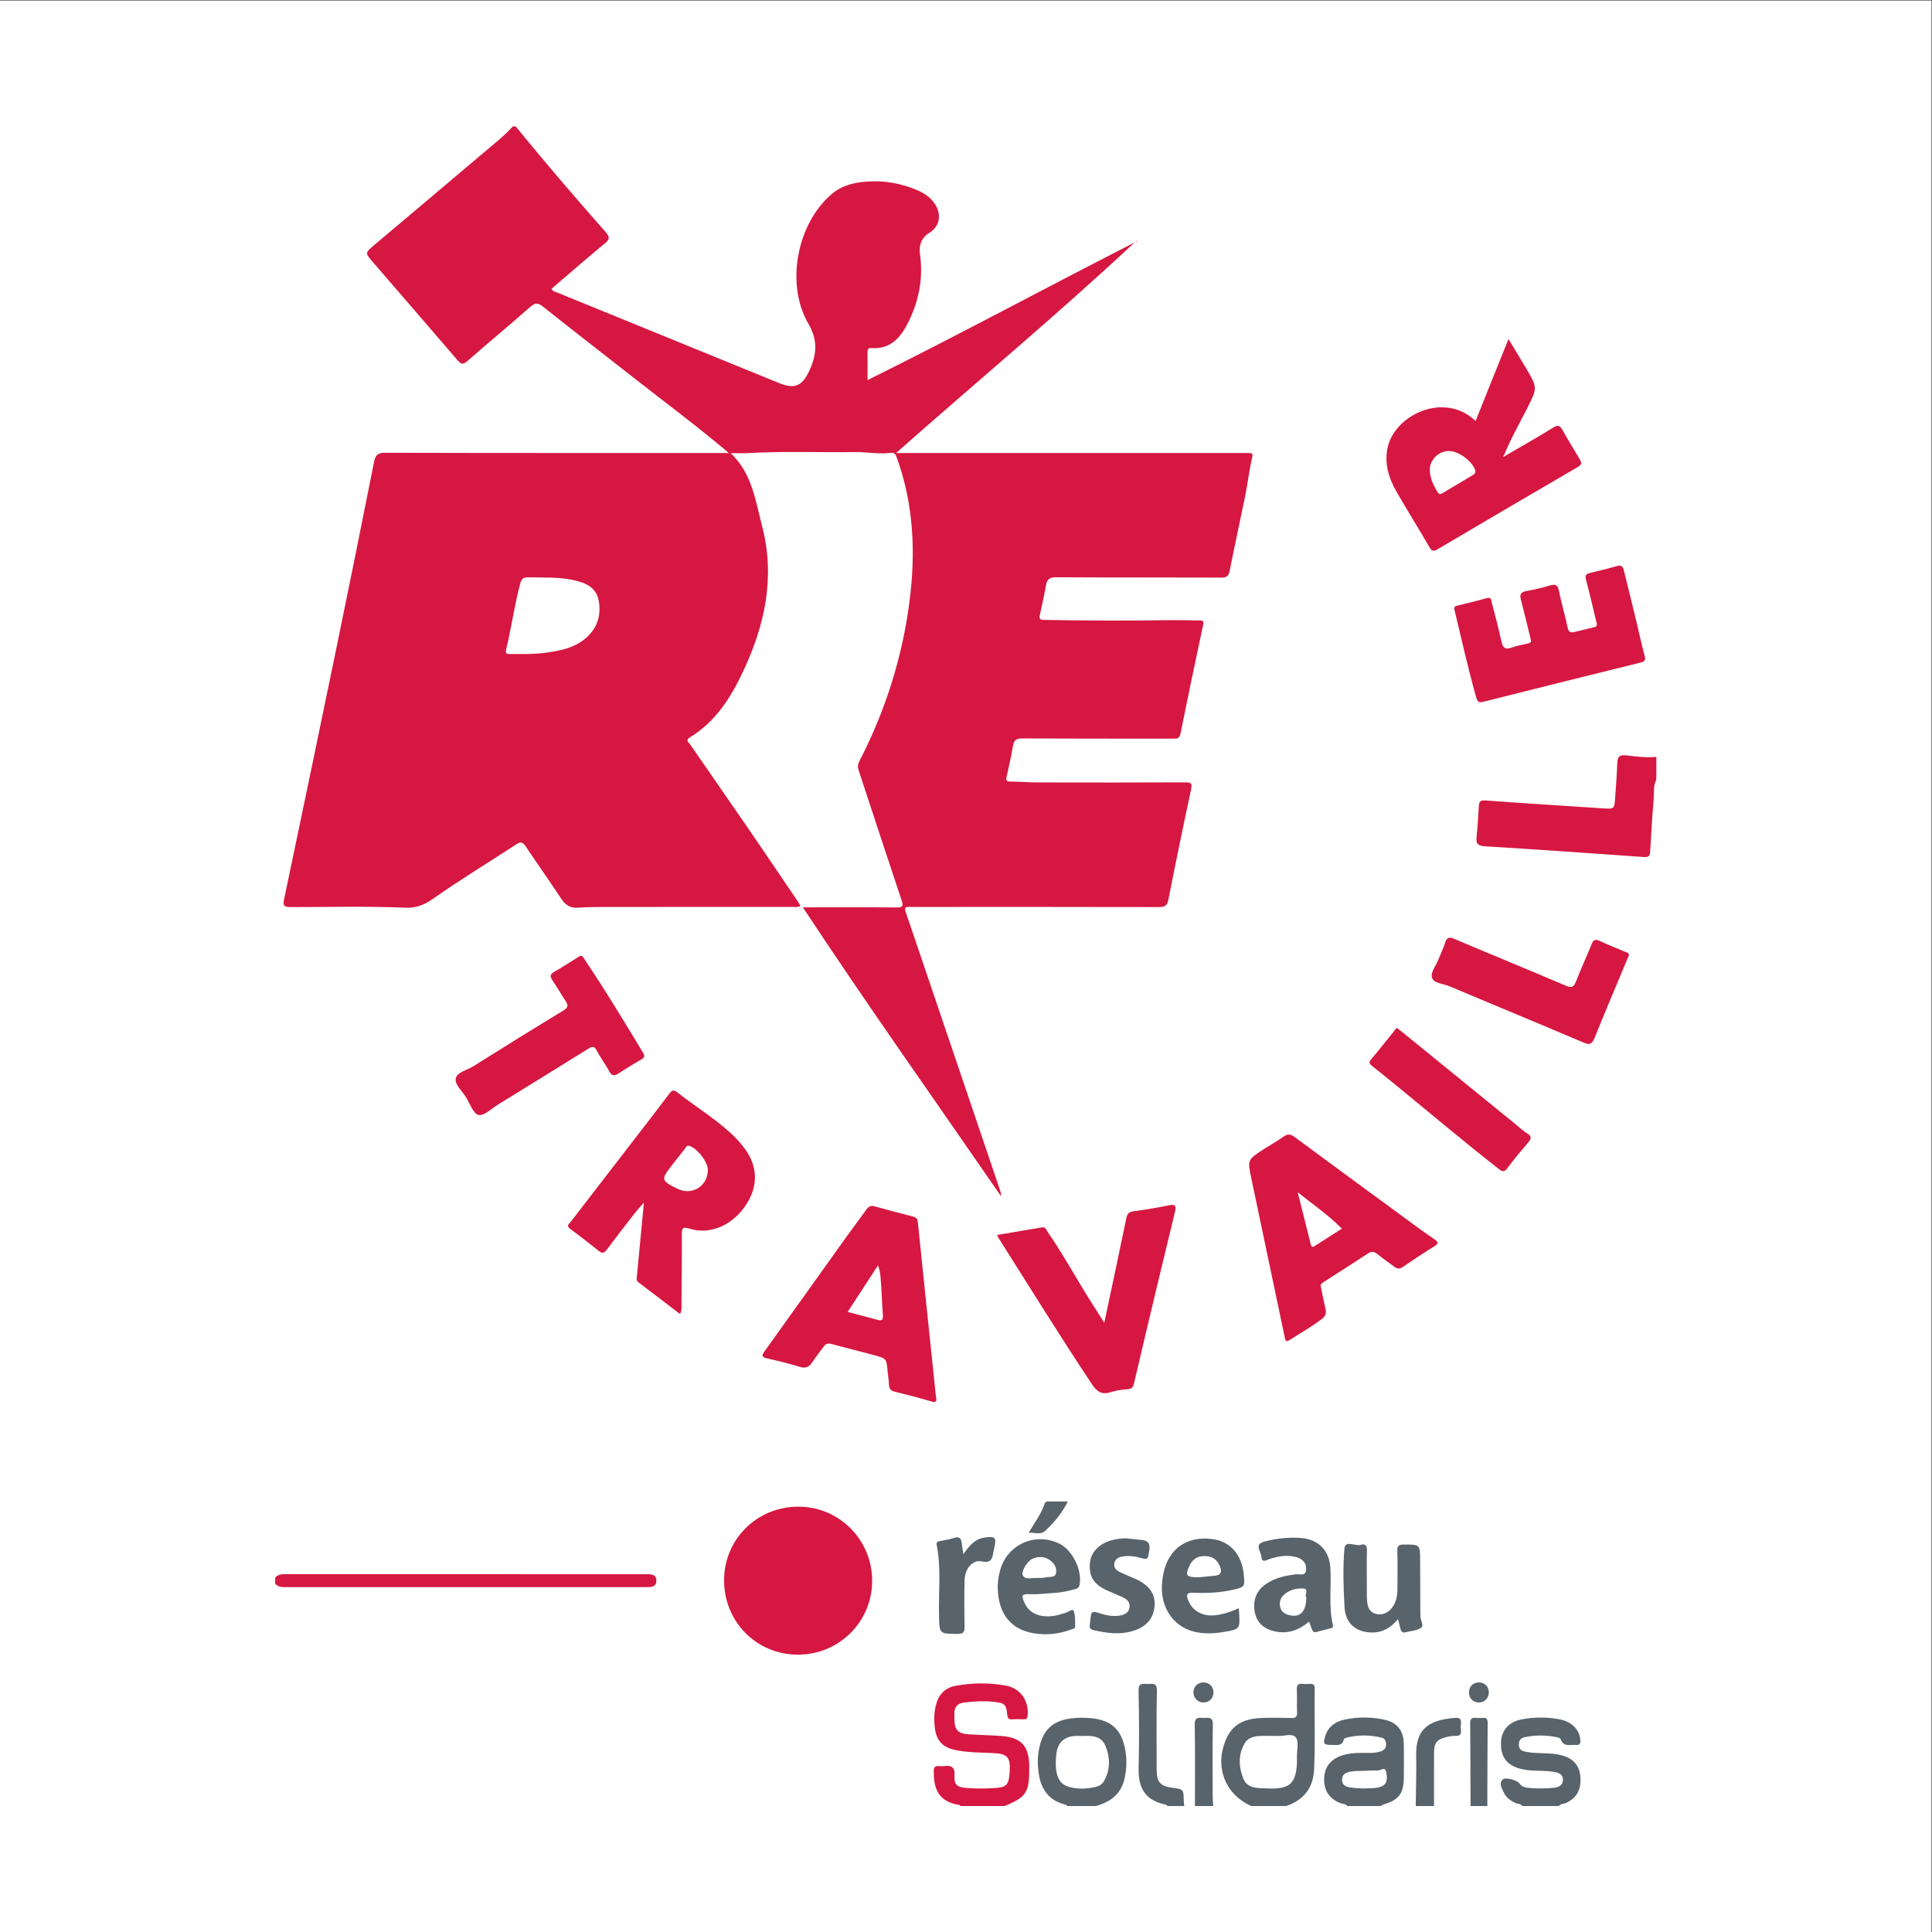 <?xml version="1.0" encoding="UTF-8" standalone="no"?>
<svg
   xmlns:dc="http://purl.org/dc/elements/1.1/"
   xmlns:cc="http://creativecommons.org/ns#"
   xmlns:rdf="http://www.w3.org/1999/02/22-rdf-syntax-ns#"
   xmlns:svg="http://www.w3.org/2000/svg"
   xmlns="http://www.w3.org/2000/svg"
   xmlns:sodipodi="http://sodipodi.sourceforge.net/DTD/sodipodi-0.dtd"
   xmlns:inkscape="http://www.inkscape.org/namespaces/inkscape"
   version="1.1"
   id="svg2"
   xml:space="preserve"
   width="613.333"
   height="613.333"
   viewBox="0 0 613.333 613.333"
   sodipodi:docname="the-vector-converter-1230-ZJFuQXDPQwEgnUcG.eps"><rect x="0" y="0" width="613.333" height="613.333" fill="#333333" stroke="none"/><defs
     id="defs6" /><sodipodi:namedview
     pagecolor="#ffffff"
     bordercolor="#666666"
     borderopacity="1"
     objecttolerance="10"
     gridtolerance="10"
     guidetolerance="10"
     inkscape:pageopacity="0"
     inkscape:pageshadow="2"
     inkscape:window-width="640"
     inkscape:window-height="480"
     id="namedview4" /><g
     id="g10"
     inkscape:groupmode="layer"
     inkscape:label="ink_ext_XXXXXX"
     transform="matrix(1.333,0,0,-1.333,0,613.333)"><g
       id="g12"
       transform="scale(0.1)"><path
         d="M 4600,0 H 0 V 4600 H 4600 V 0"
         style="fill:#ffffff;fill-opacity:1;fill-rule:nonzero;stroke:none"
         id="path14" /><path
         d="m 1255.66,3043.46 c 11.33,0.69 24.64,0.78 37.76,2.43 36.66,4.6 73.25,10.66 102.32,36.04 27.2,23.75 36.78,55.19 29.84,89.83 -6.59,32.87 -34.07,42.52 -62.96,48.48 -34.54,7.13 -69.57,5.06 -104.47,6.01 -12.05,0.33 -16.35,-4.05 -19.3,-15.14 -13.8,-51.83 -20.93,-105.05 -33.5,-157.1 -2.27,-9.39 1.65,-10.49 8.62,-10.53 13.26,-0.07 26.53,-0.02 41.69,-0.02 z M 1228.35,4300 c 69.23,-85.37 140.95,-168.64 213.61,-251.07 10.34,-11.73 10.87,-17.33 -1.55,-27.55 -42.83,-35.27 -84.62,-71.81 -126.72,-107.8 2.5,-7.36 8.63,-7.22 13.15,-9.06 175.77,-71.79 351.61,-143.41 527.38,-215.2 37.35,-15.26 55.03,-9.03 72.54,27.49 18.08,37.73 22.01,73.12 -1.35,112.99 -55.45,94.63 -27.35,239.45 56.04,309.79 23.76,20.04 52.46,26.82 82.27,29.07 42.86,3.23 84.18,-4.22 123.5,-21.72 16.28,-7.24 30.41,-17.45 40.1,-32.79 15.15,-23.99 10.83,-51.57 -12.65,-66.42 -20.82,-13.18 -26.76,-30.11 -23.49,-53.68 7.67,-55.4 -2.68,-108.35 -27.01,-158.28 -17.99,-36.93 -42.15,-67.02 -89.39,-63.61 -7.7,0.56 -8.81,-3.59 -8.75,-9.95 0.22,-21.05 0.09,-42.09 0.09,-66.28 214.96,106.51 423.85,219.68 635.84,327.64 -183.3,-171.21 -375.88,-331.48 -567.97,-501.27 12.51,0 19.41,0 26.31,0 267.74,0 535.49,0.01 803.23,0 24.43,0 20.72,0.74 15.7,-23.84 -5.35,-26.25 -8.58,-53.2 -14,-79.61 -12.13,-59.09 -24.96,-118.04 -36.73,-177.21 -2.46,-12.37 -7.18,-16.1 -20.04,-16.04 -131.15,0.55 -262.31,0 -393.46,0.79 -15.49,0.09 -21.34,-4.87 -23.86,-19.05 -4.21,-23.74 -9.51,-47.29 -14.65,-70.86 -1.8,-8.27 -0.22,-11.48 9.33,-11.66 100.89,-1.82 201.77,-2.14 302.66,-0.58 22.93,0.35 45.89,-0.79 68.83,-0.72 8.48,0.02 9.75,-2.46 7.99,-10.7 -18.32,-86.13 -36.5,-172.29 -53.79,-258.63 -2.65,-13.22 -10.1,-12.12 -19.31,-12.11 -119.07,0.09 -238.13,-0.21 -357.2,0.43 -14.15,0.07 -20.28,-3.61 -22.61,-17.77 -4.11,-24.97 -9.76,-49.7 -15.3,-74.4 -1.88,-8.42 0.95,-10.35 8.85,-10.48 22.32,-0.36 44.62,-2.09 66.92,-2.13 116.65,-0.24 233.3,-0.35 349.94,0.19 14.21,0.07 16.85,-2.74 13.79,-17.02 -18.74,-87.28 -36.8,-174.71 -53.98,-262.31 -2.87,-14.63 -8.7,-17.68 -22.53,-17.65 -193.4,0.45 -386.81,0.34 -580.21,0.28 -29.26,-0.01 -27.95,3.15 -18.2,-25.68 73.03,-215.82 146.3,-431.56 219.46,-647.34 1.71,-5.03 3,-10.2 3.01,-16.12 -157.24,228.06 -317.42,453.91 -472.09,688.16 8.05,0 13.08,0 18.11,0 68.3,0.01 136.6,0.44 204.89,-0.33 15.06,-0.17 16.82,3.24 12.22,16.98 -34.41,102.83 -68.09,205.91 -102.09,308.89 -2.53,7.64 -2.89,14.1 1.22,22.08 61.71,119.53 102.08,245.96 119.44,379.39 15.21,116.94 10.52,232.3 -30.25,344.58 -3.79,10.44 -7.21,11.79 -17.25,10.59 -27.1,-3.26 -54.17,2.45 -81.32,2.08 -85.18,-1.17 -170.4,2.56 -255.55,-2.44 -13.54,-0.8 -27.17,-0.11 -41.27,-0.11 50.61,-47.62 59.24,-113.64 75.29,-176.14 30.81,-120 6.05,-233.18 -45.18,-342.53 -29.56,-63.11 -65.92,-120.96 -127.5,-158.33 -11.26,-6.82 -2.28,-12.17 1.14,-17.14 45.53,-66.14 91.48,-131.99 136.94,-198.18 38.96,-56.73 77.44,-113.8 116.08,-170.75 3.27,-4.82 6.17,-9.9 9.42,-15.14 -7.17,-4.33 -13.93,-2.38 -20.29,-2.39 -149.28,-0.13 -298.57,-0.04 -447.85,-0.18 -20.52,-0.01 -41.09,-0.33 -61.55,-1.77 -18.49,-1.3 -30.23,6.3 -40.28,21.58 -27.52,41.85 -56.59,82.68 -84.41,124.34 -6.65,9.95 -11.46,12.11 -22.4,5 -66.77,-43.44 -134.79,-84.99 -200.02,-130.75 -19.56,-13.72 -39.758,-21.23 -64.016,-20.18 -91.195,3.92 -182.461,1.51 -273.691,1.48 -16.613,-0.01 -18.289,4.59 -15.137,19.59 42.086,200.1 83.805,400.28 125.074,600.55 30.196,146.53 59.86,293.18 88.977,439.94 3.262,16.46 8.57,21.9 26.324,21.86 264.719,-0.73 529.449,-0.5 794.169,-0.5 6.9,0 13.8,0 24.38,0 -76.47,64.87 -153.44,121.79 -228.73,180.85 -71.29,55.91 -142.96,111.34 -213.87,167.74 -11.69,9.3 -18.48,9.63 -29.99,-0.5 -49.42,-43.5 -100.2,-85.45 -149.7,-128.86 -10.32,-9.06 -15.09,-8.49 -23.76,1.65 -67.15,78.48 -134.936,156.4 -202.393,234.6 -18.043,20.92 -17.934,21.23 3.925,39.68 86.313,72.87 172.868,145.45 258.938,218.6 24.26,20.61 49.63,40.09 71.01,63.93 2.42,0 4.84,0 7.25,0"
         style="fill:#d61741;fill-opacity:1;fill-rule:nonzero;stroke:none"
         id="path16" /><path
         d="m 3944.64,2744.24 c -7.79,-14.84 -5.03,-31.26 -6.39,-46.92 -3.54,-40.88 -5.83,-81.87 -8.18,-122.84 -0.56,-9.79 -1.86,-15.31 -14.36,-14.41 -126.4,9.04 -252.83,17.85 -379.32,25.6 -16.81,1.03 -21.59,6.1 -19.88,22.08 2.64,24.59 3.87,49.34 5.44,74.03 0.64,10.06 3.42,13.94 15.44,13.06 93.28,-6.88 186.65,-12.64 279.99,-18.81 27.11,-1.79 27.29,-1.9 29.27,25.89 1.93,27.09 3.92,54.19 4.93,81.32 0.55,14.56 4.39,20.92 21.08,18.97 23.79,-2.77 47.82,-6 71.98,-3.57 0,-18.13 0,-36.26 0,-54.4"
         style="fill:#d61741;fill-opacity:1;fill-rule:nonzero;stroke:none"
         id="path18" /><path
         d="m 2287.31,300 c -2.11,3.98 -6.17,2.98 -9.54,3.719 -46.99,10.222 -54.55,43.722 -53.88,81.543 0.13,7.539 3.91,10.699 11.52,9.847 4.17,-0.468 8.49,-0.468 12.67,-0.007 16.71,1.847 26.56,-0.993 25.06,-22.313 -1.52,-21.609 6.29,-27.93 27.58,-29.629 24.72,-1.969 49.48,-1.922 74.19,0.129 20.75,1.723 26.94,8.34 28.93,29.551 0.28,3.012 0.71,6 0.87,9.019 1.8,34.801 -5.31,42.7 -40.32,44.282 -30.12,1.371 -60.43,1.078 -90.06,7.449 -29.27,6.301 -43.96,21.98 -47.79,51.582 -2.4,18.558 -2.17,37.34 2.58,55.797 6.32,24.582 21.6,40.66 46.42,45.261 40.04,7.411 80.61,7.879 120.61,0.442 34.82,-6.481 55.17,-37.531 51.05,-72.32 -0.79,-6.661 -3.35,-7.954 -9,-7.801 -9.06,0.23 -18.16,0.531 -27.18,-0.09 -8.13,-0.57 -11.15,1.531 -12.12,10.508 -2.81,26.172 -6.03,28.261 -32.58,31.222 -22.97,2.559 -45.75,0.93 -68.58,-1.41 -17.58,-1.801 -25.93,-11.152 -24.86,-28.871 0.22,-3.609 -0.01,-7.25 0.04,-10.871 0.33,-25.891 8.64,-34.848 34.4,-36.32 25.29,-1.449 50.64,-2.09 75.91,-3.789 48.86,-3.301 67.57,-23.52 68.02,-72.621 0.01,-1.207 -0.01,-2.418 0,-3.618 0.13,-58.402 -6.97,-69.371 -58.77,-90.691 -35.06,0 -70.12,0 -105.17,0"
         style="fill:#d61741;fill-opacity:1;fill-rule:nonzero;stroke:none"
         id="path20" /><path
         d="m 3044.55,466.961 c -18.33,0 -31.63,0.527 -44.86,-0.141 -13.61,-0.699 -27.31,-4.191 -34.74,-16.371 -16.65,-27.301 -15.11,-57.008 -3.91,-85.148 9.04,-22.719 31.4,-22.512 52.52,-23.281 52.83,-1.938 76.97,3.679 75.17,76.082 -0.38,15.589 5.11,36.148 -2.73,45.468 -9.22,10.95 -30.54,1.899 -41.45,3.391 z M 2979.98,300 c -64.36,28.492 -89.02,97.359 -58.26,162.852 16.59,35.328 47.63,45.617 83.21,46.867 23.5,0.82 47.06,0.582 70.57,-0.028 9.94,-0.261 13.91,2.379 13.45,12.969 -0.79,18.059 0.47,36.219 -0.46,54.27 -0.58,11.289 3.14,15.402 14.21,14.011 5.35,-0.679 10.86,-0.421 16.27,-0.062 8,0.543 12.29,-1.731 12.13,-10.899 -1.18,-64.5 1.7,-129.019 -1.6,-193.519 -2.26,-44.18 -25.06,-72.18 -66.11,-86.461 -27.8,0 -55.61,0 -83.41,0"
         style="fill:#58636b;fill-opacity:1;fill-rule:nonzero;stroke:none"
         id="path22" /><path
         d="m 3245.31,341.75 c 16.6,1.102 30.06,-0.449 42.82,4.121 17.91,6.418 15.39,22.328 13.21,35.25 -2.3,13.59 -13.33,3.399 -20.38,3.57 -10.82,0.258 -21.68,-0.332 -32.5,-0.882 -11.99,-0.61 -24.03,0.48 -35.94,-2.688 -9.88,-2.629 -16.15,-7.031 -16.29,-18.262 -0.15,-11.589 7.15,-16.539 16.48,-18.148 11.82,-2.039 23.95,-2.242 32.6,-2.961 z M 3208.45,300 c -3.72,5.91 -10.63,4.539 -15.94,6.691 -26.78,10.821 -39.83,30.02 -39,58.778 0.78,27.121 15.05,45.64 41.9,54.75 19.84,6.73 40.34,6.531 60.87,6.261 11.49,-0.148 22.93,0.02 33.89,4.34 7.79,3.071 11.14,9.121 10.93,16.93 -0.19,7.09 -3.41,13.309 -10.74,15.109 -27.92,6.86 -55.96,6.903 -83.91,-0.019 -2.19,-0.539 -5.44,-2.18 -5.83,-3.86 -3.9,-16.898 -17.13,-13.41 -28.65,-13.441 -19.95,-0.047 -21.67,2.59 -15.49,21.859 7.28,22.723 24.76,33.942 46.31,38.563 30.98,6.641 62.48,6.418 93.46,-0.141 31.03,-6.57 46.34,-25.879 46.96,-57.66 0.52,-26.551 0.23,-53.121 0.1,-79.68 -0.19,-38.89 -11.95,-54.23 -49.27,-65.019 -2.1,-0.602 -3.88,-2.281 -5.81,-3.461 -26.59,0 -53.18,0 -79.78,0"
         style="fill:#58636b;fill-opacity:1;fill-rule:nonzero;stroke:none"
         id="path24" /><path
         d="m 655.359,843.969 c 5.606,6.261 12.469,8.16 20.926,8.152 288.719,-0.18 577.435,-0.172 866.155,-0.07 11.6,0 21.26,-2.25 20.72,-16.231 -0.5,-12.929 -10.09,-14.422 -20.72,-14.422 -288.71,0.09 -577.432,0.102 -866.151,-0.089 -8.461,-0.008 -15.32,1.91 -20.93,8.16 0,4.832 0,9.672 0,14.5"
         style="fill:#d61741;fill-opacity:1;fill-rule:nonzero;stroke:none"
         id="path26" /><path
         d="m 3625.5,300 c -3.68,5.859 -10.62,4.609 -15.87,7.059 -11.83,5.531 -22.46,12.421 -27.92,24.562 -4.46,9.93 -12.91,21.09 -3.15,31.309 6.51,6.82 34.43,-1.078 40.55,-9.711 4.6,-6.489 11.45,-8.977 18.68,-9.727 21.07,-2.183 42.24,-2.281 63.3,0.067 10.75,1.191 20.58,5.472 21.11,18.293 0.52,12.808 -7.97,16.937 -19.48,19.128 -24.45,4.649 -49.37,1.29 -73.89,5.961 -37.66,7.168 -55.44,27.418 -54.13,64.539 1.01,28.489 18.24,48.731 48.59,54.739 30.47,6.031 61.34,5.98 91.84,0.113 28.65,-5.523 46.75,-25.062 48.46,-49.023 0.61,-8.477 -1.31,-12.727 -10.47,-11.817 -13.24,1.317 -29.53,-6.07 -36.22,13.617 -0.83,2.45 -5.91,4.231 -9.3,4.903 -25.69,5.109 -51.47,5.418 -77.13,-0.203 -9.8,-2.149 -13.74,-9.11 -13.23,-18.789 0.48,-9.34 5.92,-13.52 14.77,-15.418 24.98,-5.372 50.57,-2.282 75.7,-6.301 40.18,-6.43 58.86,-28.653 56.04,-68.172 -1.62,-22.707 -13.09,-38.059 -33.58,-47.57 -5.82,-2.7 -13.24,-1.661 -17.63,-7.559 -29.01,0 -58.02,0 -87.04,0"
         style="fill:#58636b;fill-opacity:1;fill-rule:nonzero;stroke:none"
         id="path28" /><path
         d="m 2578.5,466.781 c -7.22,0 -14.51,0.668 -21.64,-0.121 -24.88,-2.738 -38.67,-17.82 -41.33,-44.449 -4.5,-45.121 4.41,-69.301 30.15,-76.609 20.49,-5.821 41.75,-4.911 62.52,-0.391 8.23,1.801 16.31,5.891 20.68,13.519 15.79,27.59 15.27,56.918 3.61,85.008 -9.62,23.192 -32.22,24.192 -53.99,23.043 z M 2541.17,300 c -0.76,2.82 -3.14,3.121 -5.47,3.719 -36.4,9.492 -55.31,34.41 -61.38,70.269 -3.44,20.352 -3.78,40.91 0.05,61.192 8.53,45.211 31.69,67.84 76.87,73.511 16.61,2.079 33.89,2.149 50.52,0.18 47,-5.539 69.84,-28.531 78.26,-76.09 4.05,-22.89 3.11,-45.66 -2.06,-68.222 -8.35,-36.418 -33.91,-54.969 -67.89,-64.559 -22.97,0 -45.94,0 -68.9,0"
         style="fill:#58636b;fill-opacity:1;fill-rule:nonzero;stroke:none"
         id="path30" /><path
         d="m 2780.52,300 c -1.28,1.129 -2.41,2.98 -3.86,3.27 -49.05,9.8 -66.12,39.128 -64.96,86.921 1.5,61.508 1.22,123.11 -0.13,184.629 -0.43,19.578 10.79,15.989 21.73,15.95 10.82,-0.051 22.28,3.941 21.86,-15.801 -1.32,-62.731 -0.5,-125.5 -0.48,-188.258 0.02,-29.371 8.53,-39.32 36.66,-43.07 27.39,-3.641 27.34,-3.653 27.82,-31.141 0.07,-4.168 0.82,-8.328 1.25,-12.5 -13.3,0 -26.59,0 -39.89,0"
         style="fill:#58636b;fill-opacity:1;fill-rule:nonzero;stroke:none"
         id="path32" /><path
         d="m 3371.65,300 c 0.43,39.789 1.86,79.602 1.06,119.371 -1.24,61.051 25.71,85.957 93.79,90.59 9.18,0.629 13.61,-2.313 12.74,-12.082 -0.53,-5.988 -0.5,-12.09 -0.01,-18.09 0.75,-9.187 -2.48,-13.16 -12.23,-12.758 -7.11,0.289 -14.45,-0.902 -21.43,-2.531 -23.55,-5.512 -30.17,-13.691 -30.3,-37.719 -0.23,-42.261 -0.09,-84.519 -0.11,-126.781 -14.5,0 -29.01,0 -43.51,0"
         style="fill:#58636b;fill-opacity:1;fill-rule:nonzero;stroke:none"
         id="path34" /><path
         d="m 2845.8,300 c -0.02,64.629 0.66,129.281 -0.51,193.891 -0.31,17.16 8.04,16.828 19.7,16.039 11.04,-0.75 23.95,4.871 23.48,-16.211 -1.31,-57.957 -0.5,-115.969 -0.4,-173.949 0.02,-6.59 0.81,-13.18 1.24,-19.77 -14.5,0 -29.01,0 -43.51,0"
         style="fill:#58636b;fill-opacity:1;fill-rule:nonzero;stroke:none"
         id="path36" /><path
         d="m 3502.2,300 c -0.23,65.66 -0.27,131.32 -0.9,196.98 -0.1,10.54 3.64,14.051 13.63,13 5.36,-0.558 10.86,-0.46 16.25,-0.019 8.37,0.68 11.79,-2.352 11.73,-11.172 -0.47,-66.258 -0.59,-132.527 -0.82,-198.789 -13.29,0 -26.59,0 -39.89,0"
         style="fill:#58636b;fill-opacity:1;fill-rule:nonzero;stroke:none"
         id="path38" /><path
         d="m 1685.76,1814.67 c 0.1,19.38 -25.13,51.7 -44.02,57.49 -6.26,1.92 -7.27,-2.7 -9.56,-5.53 -10.94,-13.57 -21.64,-27.34 -32.35,-41.09 -26.18,-33.6 -25.5,-36.31 13.64,-55.55 34.58,-16.99 72.1,6.19 72.29,44.68 z m -66.35,-342.79 c -33.68,25.71 -66.16,50.7 -98.92,75.31 -6.49,4.88 -4.09,10.47 -3.53,16.29 5.38,56.35 10.73,112.71 16.53,173.7 -9.34,-10.83 -16.22,-18.16 -22.37,-26.06 -22.23,-28.58 -44.45,-57.19 -66.14,-86.19 -5.82,-7.77 -10.23,-9.83 -18.52,-3.19 -22.61,18.1 -45.59,35.77 -68.81,53.08 -10.47,7.8 -1.39,12.54 2.23,17.26 47.38,61.8 95.05,123.36 142.6,185.02 30.6,39.68 61.38,79.23 91.47,119.28 6.36,8.46 9.88,10.51 19.31,3.09 41.71,-32.82 87.32,-60.51 126.58,-96.58 13.83,-12.71 26.51,-26.4 37.12,-41.92 29.31,-42.88 27.85,-90.34 -4.07,-134.65 -32.6,-45.26 -83.29,-65.93 -130.76,-51.22 -15.08,4.67 -18.42,2.18 -18.33,-13.04 0.31,-56.76 -0.35,-113.53 -0.74,-170.3 -0.04,-5.87 0.95,-11.98 -3.65,-19.88"
         style="fill:#d61741;fill-opacity:1;fill-rule:nonzero;stroke:none"
         id="path40" /><path
         d="m 3452.94,3527 c -25.45,1.27 -48.69,-20.53 -47.81,-46.07 0.65,-19.12 8.8,-36 18.7,-52.12 3.63,-5.9 7.64,-4.43 11.99,-1.86 23.81,14.09 47.6,28.24 71.33,42.47 4.85,2.91 8.15,6.07 5.67,13.11 -7.1,20.14 -37.74,43.37 -59.88,44.47 z m 130.91,-11.98 c 38.51,22.49 77.37,44.4 115.3,67.82 11.2,6.91 15.89,5.22 21.81,-5.39 13.23,-23.66 27.35,-46.82 41.29,-70.08 4.63,-7.73 5.35,-12.63 -4.31,-18.25 -111.49,-64.88 -222.74,-130.18 -333.8,-195.8 -10.26,-6.06 -14.37,-4.91 -20.41,5.58 -25.27,43.87 -52.33,86.71 -77.55,130.61 -18.68,32.52 -29.75,67.3 -21.54,105.59 16.62,77.55 134.5,134.95 209.57,63.44 13.08,32.64 25.86,64.64 38.7,96.6 12.76,31.78 25.57,63.53 39.66,98.51 14.59,-24.15 28.33,-46.45 41.64,-69.01 27.85,-47.22 27.31,-47.06 2.65,-96.24 -18.59,-37.07 -39.59,-72.97 -54.99,-111.62 -0.78,-0.7 -1.56,-1.4 -2.34,-2.11 1.59,-1.76 2.98,-1.05 4.32,0.35"
         style="fill:#d61741;fill-opacity:1;fill-rule:nonzero;stroke:none"
         id="path42" /><path
         d="m 2077.08,835.762 c -0.32,-97.321 -79.12,-175.371 -176.98,-175.262 -98.67,0.102 -176.19,78.691 -175.65,178.059 0.53,97.57 79.08,174.731 177.53,174.381 97.23,-0.34 175.42,-79.46 175.1,-177.178"
         style="fill:#d61741;fill-opacity:1;fill-rule:nonzero;stroke:none"
         id="path44" /><path
         d="m 3195.67,1675.03 c -31.58,32.42 -67.49,56.5 -105.06,86.66 11.27,-44.98 21.33,-85.08 31.35,-125.18 1.6,-6.4 5.09,-5.38 9.31,-2.68 21.18,13.59 42.39,27.13 64.4,41.2 z m -50.01,-138.35 c 3.86,-18.59 7.1,-35.8 11.11,-52.83 2.32,-9.87 0.37,-16.78 -8.09,-23.34 -24.42,-18.95 -51.32,-33.96 -77.24,-50.54 -9.65,-6.18 -10.32,-0.58 -11.93,7.11 -26.31,125.76 -52.88,251.46 -79.33,377.18 -9.43,44.85 -9.39,44.94 29.25,69.85 15.72,10.13 32.28,19.08 47.36,30.07 10.21,7.45 16.94,6.07 26.67,-1.13 93.18,-69 186.76,-137.45 280.28,-206 17.05,-12.49 34.1,-24.99 51.58,-36.87 8.73,-5.93 12.8,-9.64 0.8,-17.06 -25.66,-15.85 -50.78,-32.62 -75.71,-49.62 -7.47,-5.09 -13.28,-3.92 -19.66,0.81 -13.58,10.07 -27.54,19.67 -40.63,30.32 -7.78,6.33 -14.04,6.72 -22.45,1.19 -34.79,-22.86 -69.91,-45.24 -104.99,-67.66 -4.93,-3.15 -9.16,-6.15 -7.02,-11.48"
         style="fill:#d61741;fill-opacity:1;fill-rule:nonzero;stroke:none"
         id="path46" /><path
         d="m 2018.74,1476.75 c 25.53,-6.76 48.61,-12.71 71.59,-19.03 11.22,-3.09 13.05,1.5 12.26,11.73 -2.05,26.36 -2.61,52.83 -4.73,79.18 -0.99,12.33 -1.21,25.06 -6.96,38.95 -24.45,-37.55 -47.84,-73.48 -72.16,-110.83 z m 210.19,-201.39 c 3.73,-14.04 -1.45,-14.8 -13.62,-11.12 -27.67,8.37 -55.77,15.43 -83.86,22.34 -9.74,2.39 -14.1,7.08 -14.39,17.23 -0.32,10.83 -2.39,21.59 -3.33,32.42 -2.53,28.99 -2.34,29.42 -31.56,37.43 -33.73,9.25 -67.79,17.25 -101.46,26.69 -8.48,2.38 -13.91,0.85 -18.72,-5.69 -8.94,-12.16 -18.52,-23.91 -26.58,-36.62 -7.85,-12.39 -16.5,-16.63 -31.43,-11.97 -25.29,7.89 -51.13,14.27 -77.03,19.93 -13.99,3.05 -12.7,7.72 -5.77,17.37 64.44,89.76 128.5,179.79 192.81,269.64 16.16,22.59 33.02,44.68 49.16,67.28 5.11,7.16 10.3,10.56 19.52,7.98 30.2,-8.46 60.52,-16.51 90.93,-24.21 7.28,-1.85 11.37,-4.24 12.23,-12.67 14.18,-138.74 28.68,-277.45 43.1,-416.03"
         style="fill:#d61741;fill-opacity:1;fill-rule:nonzero;stroke:none"
         id="path48" /><path
         d="m 2629.9,1451.02 c 18.19,85.72 35.69,166.96 52.38,248.36 2.15,10.48 5.47,15.3 16.51,16.84 28.65,4.01 57.26,8.66 85.58,14.54 15.1,3.13 17.16,-2.24 14.09,-14.88 -14.81,-60.89 -29.58,-121.79 -44.14,-182.75 -17.93,-75.03 -35.78,-150.09 -53.28,-225.23 -2.14,-9.22 -4.7,-14.72 -15.78,-15.29 -13.16,-0.68 -26.61,-2.8 -39.14,-6.79 -20.98,-6.68 -32.81,-0.48 -45.31,18.29 -76.58,114.99 -149.14,232.51 -223.03,349.2 -0.94,1.49 -1.55,3.2 -3.23,6.73 36.1,6.1 71.44,12.1 106.8,18.01 8.92,1.49 10.76,-6.51 14.26,-11.58 33.59,-48.71 62.3,-100.45 93.29,-150.77 12.59,-20.45 25.7,-40.58 41,-64.68"
         style="fill:#d61741;fill-opacity:1;fill-rule:nonzero;stroke:none"
         id="path50" /><path
         d="m 3645.97,3076.42 c -8.39,34.14 -15.59,65.27 -23.81,96.12 -3.48,13.07 -0.36,18.76 13.47,21.09 18.96,3.18 37.75,7.94 56.24,13.3 12.45,3.61 17.87,1.47 20.66,-12.33 5.95,-29.51 14.55,-58.47 20.82,-87.92 2.21,-10.38 6.55,-12.99 15.94,-10.67 15.78,3.9 31.6,7.67 47.42,11.4 9.58,2.25 5.93,8.86 4.62,14.35 -7.83,32.82 -15.34,65.74 -24.1,98.32 -2.67,9.94 -0.74,14.11 8.93,16.42 21.69,5.17 43.38,10.39 64.79,16.55 14.18,4.08 15.31,-6.6 17.37,-14.65 9.99,-39.11 19.33,-78.38 28.81,-117.62 6.5,-26.95 12.23,-54.1 19.55,-80.81 3.02,-10.99 0.56,-14.27 -10.32,-16.95 -124.63,-30.69 -249.12,-61.91 -373.61,-93.16 -9.02,-2.27 -13.73,-1.58 -16.76,9.16 -19.5,69.06 -35.2,139.03 -51.88,208.78 -1.75,7.32 0.15,9.46 6.78,11.06 23.42,5.63 46.86,11.27 70.01,17.87 11.39,3.24 10.52,-5.89 11.87,-10.94 8.07,-30.26 16.06,-60.58 22.67,-91.19 3.35,-15.51 8.91,-21.9 25.4,-15.58 11.72,4.5 24.44,6.43 36.76,9.33 6.12,1.45 10.27,3.83 8.37,8.07"
         style="fill:#d61741;fill-opacity:1;fill-rule:nonzero;stroke:none"
         id="path52" /><path
         d="m 1382.03,2324.61 c 6.02,1.13 7.17,-3.93 9.33,-7.13 49.22,-73.01 94.75,-148.33 140.25,-223.68 4.5,-7.46 3.5,-11.17 -3.85,-15.45 -18.74,-10.94 -37.24,-22.3 -55.49,-34.03 -9.37,-6.03 -15.17,-5.69 -21.02,5.07 -9.2,16.93 -21.1,32.41 -29.87,49.52 -5.95,11.61 -11.1,10.43 -20.39,4.64 -71.61,-44.64 -143.41,-88.96 -215.27,-133.2 -15.32,-9.44 -33.15,-27.4 -46.07,-24.53 -12.51,2.77 -20.49,27.14 -29.9,42.37 -9.14,14.79 -27.23,29.99 -24.28,44.67 2.98,14.84 26.66,19.55 41.23,28.68 71.52,44.8 143.17,89.39 215.29,133.21 11.57,7.04 11.56,12.68 5.05,22.48 -10.67,16.06 -20.27,32.83 -31.06,48.81 -5.61,8.3 -7.37,13.97 3.05,20.02 19.81,11.48 39.01,24 58.48,36.06 1.53,0.95 3.16,1.74 4.52,2.49"
         style="fill:#d61741;fill-opacity:1;fill-rule:nonzero;stroke:none"
         id="path54" /><path
         d="m 3879.43,2326.33 c -2.03,-4.88 -3.66,-8.77 -5.28,-12.67 -25.53,-61.14 -51.5,-122.1 -76.26,-183.55 -5.82,-14.45 -10.56,-18.73 -26.62,-11.88 -106.38,45.37 -213.35,89.35 -319.9,134.32 -14.58,6.16 -37.35,6.64 -41.25,20.8 -3.3,11.98 9.74,28.49 15.6,42.97 5.2,12.84 11.33,25.38 15.47,38.55 4.08,12.97 8.97,15.98 22.65,10.16 88.12,-37.51 176.87,-73.57 264.93,-111.22 14.38,-6.15 19.33,-3.32 24.6,10.17 11.6,29.71 25.13,58.67 37.02,88.28 4.39,10.96 9.14,12.97 19.97,7.77 19.53,-9.37 39.85,-17.1 59.83,-25.52 4.24,-1.79 9.45,-2.67 9.24,-8.18"
         style="fill:#d61741;fill-opacity:1;fill-rule:nonzero;stroke:none"
         id="path56" /><path
         d="m 3325.9,2153.39 c 5.59,-4.17 10.05,-7.24 14.24,-10.65 90.38,-73.5 180.74,-147.04 271.11,-220.56 8.43,-6.85 16.35,-14.61 25.6,-20.12 11.98,-7.14 9.78,-13.4 2.21,-22.28 -16.83,-19.76 -33.67,-39.58 -49.05,-60.45 -7.39,-10.03 -11.89,-8.91 -20.62,-2.1 -82.34,64.25 -162.02,131.76 -242.87,197.84 -19.17,15.66 -38.36,31.31 -57.87,46.54 -6.62,5.17 -9.98,8.83 -3.08,16.96 19.14,22.53 37.42,45.79 56.01,68.78 1.48,1.83 2.75,3.83 4.32,6.04"
         style="fill:#d61741;fill-opacity:1;fill-rule:nonzero;stroke:none"
         id="path58" /><path
         d="m 3111,796.969 c -6.02,4.472 9.56,20.59 -9.22,21.211 -14.54,0.492 -28.86,-3.34 -40.9,-12.289 -10.62,-7.879 -14.97,-18.743 -12.05,-31.852 2.95,-13.277 13.52,-18.019 25.17,-20.148 23.66,-4.332 36.81,10.429 37,43.078 z m 6.63,-57.86 c -24.63,-20.468 -50.39,-29.711 -80.46,-23.398 -26.04,5.461 -44.19,20.098 -48.97,46.758 -4.86,27.07 3.56,50.371 26.91,66.383 21.43,14.699 46.06,19.898 71.51,23.046 8.26,1.024 21.85,-4.769 23.81,9.051 2.21,15.621 -6.72,26.832 -21.68,31.313 -22.2,6.66 -44.09,3.039 -65.64,-4.16 -7.73,-2.582 -18.02,-10.172 -19.19,6.257 -0.89,12.43 -18.39,28.711 7.93,35.629 28.27,7.434 56.87,10.461 85.98,8.422 41.39,-2.918 67.92,-29.18 70.47,-70.75 2.79,-45.621 -4.63,-91.711 6.12,-136.969 1.23,-5.16 -1.78,-6.359 -5.42,-7.339 -11.63,-3.122 -23.26,-6.223 -34.94,-9.172 -5.18,-1.309 -7.74,1.718 -9.34,6.199 -2,5.59 -4.19,11.101 -7.09,18.73"
         style="fill:#58636b;fill-opacity:1;fill-rule:nonzero;stroke:none"
         id="path60" /><path
         d="m 2467.25,843.07 c 7.82,0.399 15.99,-0.461 23.38,1.551 8.56,2.309 21.94,-2.082 24.42,10.258 2.53,12.633 -4.61,23.641 -14.99,30.902 -12.83,8.981 -27.38,9.09 -41.36,3.008 -12.67,-5.508 -28.12,-31.73 -22.46,-40.199 7.06,-10.57 20.36,-4.649 31.01,-5.52 z m 4.49,-38.531 c -8.42,0 -13.85,-0.098 -19.28,0.02 -19.1,0.453 -20.79,-2.18 -12.82,-20.149 12,-27.058 39.6,-37.941 77.29,-30.238 5.88,1.199 11.5,3.68 17.39,4.84 8.1,1.59 20.31,11.578 22.3,6.648 4.7,-11.64 3.73,-25.808 3.78,-38.961 0.02,-4.25 -6.05,-4.988 -10,-6.469 -28.93,-10.839 -58.94,-13.742 -89.08,-8.71 -64.17,10.71 -86.04,59.812 -85.1,114.019 0.21,12.5 2.6,25.293 6.07,37.352 17.28,60.058 82.21,89.109 139.08,62.757 32.51,-15.066 56.6,-63.839 49.58,-99.07 -1.77,-8.887 -8.5,-9.43 -14.52,-11.027 -14.55,-3.871 -29.24,-7.121 -44.38,-7.981 -14.44,-0.808 -28.85,-2.148 -40.31,-3.031"
         style="fill:#58636b;fill-opacity:1;fill-rule:nonzero;stroke:none"
         id="path62" /><path
         d="m 2854.73,844.691 c 9.7,0.981 24.61,2.438 39.5,4 12.94,1.348 15.92,8.739 11.85,20.09 -5.56,15.469 -15.88,24.938 -32.88,26.367 -18.95,1.594 -32.51,-5.699 -40.57,-23.136 -10.63,-22.953 -7.99,-27.34 22.1,-27.321 z m 95.45,-73.589 c 0.42,-4.821 0.68,-7.204 0.82,-9.582 2.27,-40.258 2.32,-40.579 -37.98,-47.168 -22.12,-3.614 -44.49,-4.582 -66.6,0.32 -52.47,11.598 -84.66,59.91 -78.8,117.969 1.83,18.097 5.41,35.781 13.62,52.23 20.19,40.43 61.64,58.918 111.88,49.879 38.64,-6.949 64.53,-37.93 68.82,-82.371 2.99,-30.988 2.97,-30.899 -27.37,-37.668 -30.91,-6.902 -62.28,-8.02 -93.68,-6.781 -15.01,0.601 -15.87,-5.211 -11.57,-16.899 9.61,-26.172 34.68,-40.39 65.56,-36.59 18.66,2.289 36.41,7.899 55.3,16.661"
         style="fill:#58636b;fill-opacity:1;fill-rule:nonzero;stroke:none"
         id="path64" /><path
         d="m 3329.47,745.051 c -16.25,-18.969 -34.17,-31.039 -58.19,-31.719 -39.87,-1.133 -66.94,20.059 -69.24,60.008 -2.66,46.32 -4.04,93.109 -0.29,139.23 1.8,22.2 25.84,5.211 39.1,9.532 8.11,2.636 14.76,0.136 14.53,-11.692 -0.67,-33.18 -0.26,-66.371 -0.21,-99.558 0.01,-7.243 -0.09,-14.512 0.52,-21.711 1.16,-13.84 4.84,-26.95 20.04,-31.18 16.26,-4.52 29.91,1.578 39.8,14.758 9.78,13.019 12.56,28.441 12.56,44.441 -0.01,30.18 0.64,60.371 -0.31,90.512 -0.39,12.43 3.96,15.008 15.4,15.039 38.89,0.109 38.83,0.519 38.91,-38.539 0.09,-41.031 0.31,-82.063 0.48,-123.09 0.01,-2.422 0.29,-4.844 0.11,-7.242 -0.73,-10.141 9.42,-23.469 1.94,-29.02 -9.81,-7.289 -24.75,-7.672 -37.48,-11.05 -6.83,-1.809 -10.15,1.609 -11.71,7.742 -1.77,6.988 -3.54,13.98 -5.96,23.539"
         style="fill:#58636b;fill-opacity:1;fill-rule:nonzero;stroke:none"
         id="path66" /><path
         d="m 2681.96,937.602 c 11.98,-1.301 23.93,-2.911 35.94,-3.821 16.52,-1.242 22.06,-8.64 19.09,-25.64 -3.75,-21.532 -2.64,-22.11 -23.2,-16.43 -13.69,3.781 -27.46,4.687 -41.2,2.418 -9.16,-1.52 -17.4,-6.188 -18.92,-16.84 -1.43,-9.969 4.84,-15.969 12.76,-19.801 12.45,-6.019 25.34,-11.117 37.97,-16.758 32.75,-14.648 47.82,-36.25 45.24,-64.628 -2.84,-31.383 -20.93,-50.93 -55.86,-60.352 -30.08,-8.121 -59.65,-3.418 -89.32,3.039 -13.41,2.93 -8.71,12.371 -8.1,19.793 2.22,26.93 2.49,26.949 27.18,19.18 13.41,-4.211 27.14,-6.293 41.07,-4.492 11.76,1.519 22.91,5.441 25.33,19.152 2.29,13 -6.05,20.148 -16.51,25 -12.02,5.57 -24.39,10.348 -36.46,15.797 -31.87,14.402 -43.68,32.972 -41.39,64.59 1.84,25.492 20.84,46.23 50.56,54.781 11.64,3.351 23.62,4.711 35.82,5.012"
         style="fill:#58636b;fill-opacity:1;fill-rule:nonzero;stroke:none"
         id="path68" /><path
         d="m 2294.39,899.559 c 13.74,20.621 27.28,36.152 50.23,39.793 25.01,3.968 29.28,0.039 23.38,-23.872 -0.86,-3.511 -1.54,-7.07 -2.16,-10.628 -2.67,-15.391 -4.93,-27.102 -27.53,-22.282 -22.03,4.7 -40.58,-17.39 -41.17,-44.781 -0.78,-36.789 -0.77,-73.629 0.03,-110.43 0.29,-13.129 -2.83,-17.66 -16.89,-17.488 -43.78,0.527 -42.94,-0.09 -44,44.277 -1.33,55.961 5.62,112.243 -5.58,167.852 -1.43,7.109 2.59,7.988 7.76,9.012 11.23,2.218 22.71,3.808 33.5,7.437 13.06,4.391 17.25,-1.25 18.54,-12.82 0.85,-7.609 2.24,-15.16 3.89,-26.07"
         style="fill:#58636b;fill-opacity:1;fill-rule:nonzero;stroke:none"
         id="path70" /><path
         d="m 2543.04,1025.33 c -14.34,-29.201 -33.15,-50.291 -53.52,-69.81 -10.67,-10.231 -24.75,-4.02 -39.89,-4.61 14.69,24.121 30.2,44.86 38.43,69.49 1.71,5.09 6.14,4.96 10.47,4.95 13.75,-0.05 27.51,-0.02 44.51,-0.02"
         style="fill:#58636b;fill-opacity:1;fill-rule:nonzero;stroke:none"
         id="path72" /><path
         d="m 2866.32,546.621 c -13.41,-0.031 -24.01,10.449 -24.13,23.84 -0.13,13.59 10.07,23.809 23.83,23.891 13.71,0.078 23.89,-9.981 23.93,-23.641 0.05,-13.762 -10.07,-24.07 -23.63,-24.09"
         style="fill:#58636b;fill-opacity:1;fill-rule:nonzero;stroke:none"
         id="path74" /><path
         d="m 3545.74,570.672 c 0.02,-13.602 -10.27,-24.082 -23.62,-24.082 -13.82,0 -23.53,9.832 -23.57,23.89 -0.04,14.219 9.31,23.762 23.4,23.879 13.62,0.11 23.78,-10.007 23.79,-23.687"
         style="fill:#58636b;fill-opacity:1;fill-rule:nonzero;stroke:none"
         id="path76" /><path
         d="m 2707.14,4026.25 c -0.21,-0.41 -0.43,-0.82 -0.64,-1.23 -0.61,0.43 -1.22,0.86 -1.83,1.28 0.42,0.41 0.84,0.82 1.26,1.22 0.41,-0.42 0.81,-0.84 1.21,-1.27"
         style="fill:#d61741;fill-opacity:1;fill-rule:nonzero;stroke:none"
         id="path78" /></g></g></svg>
